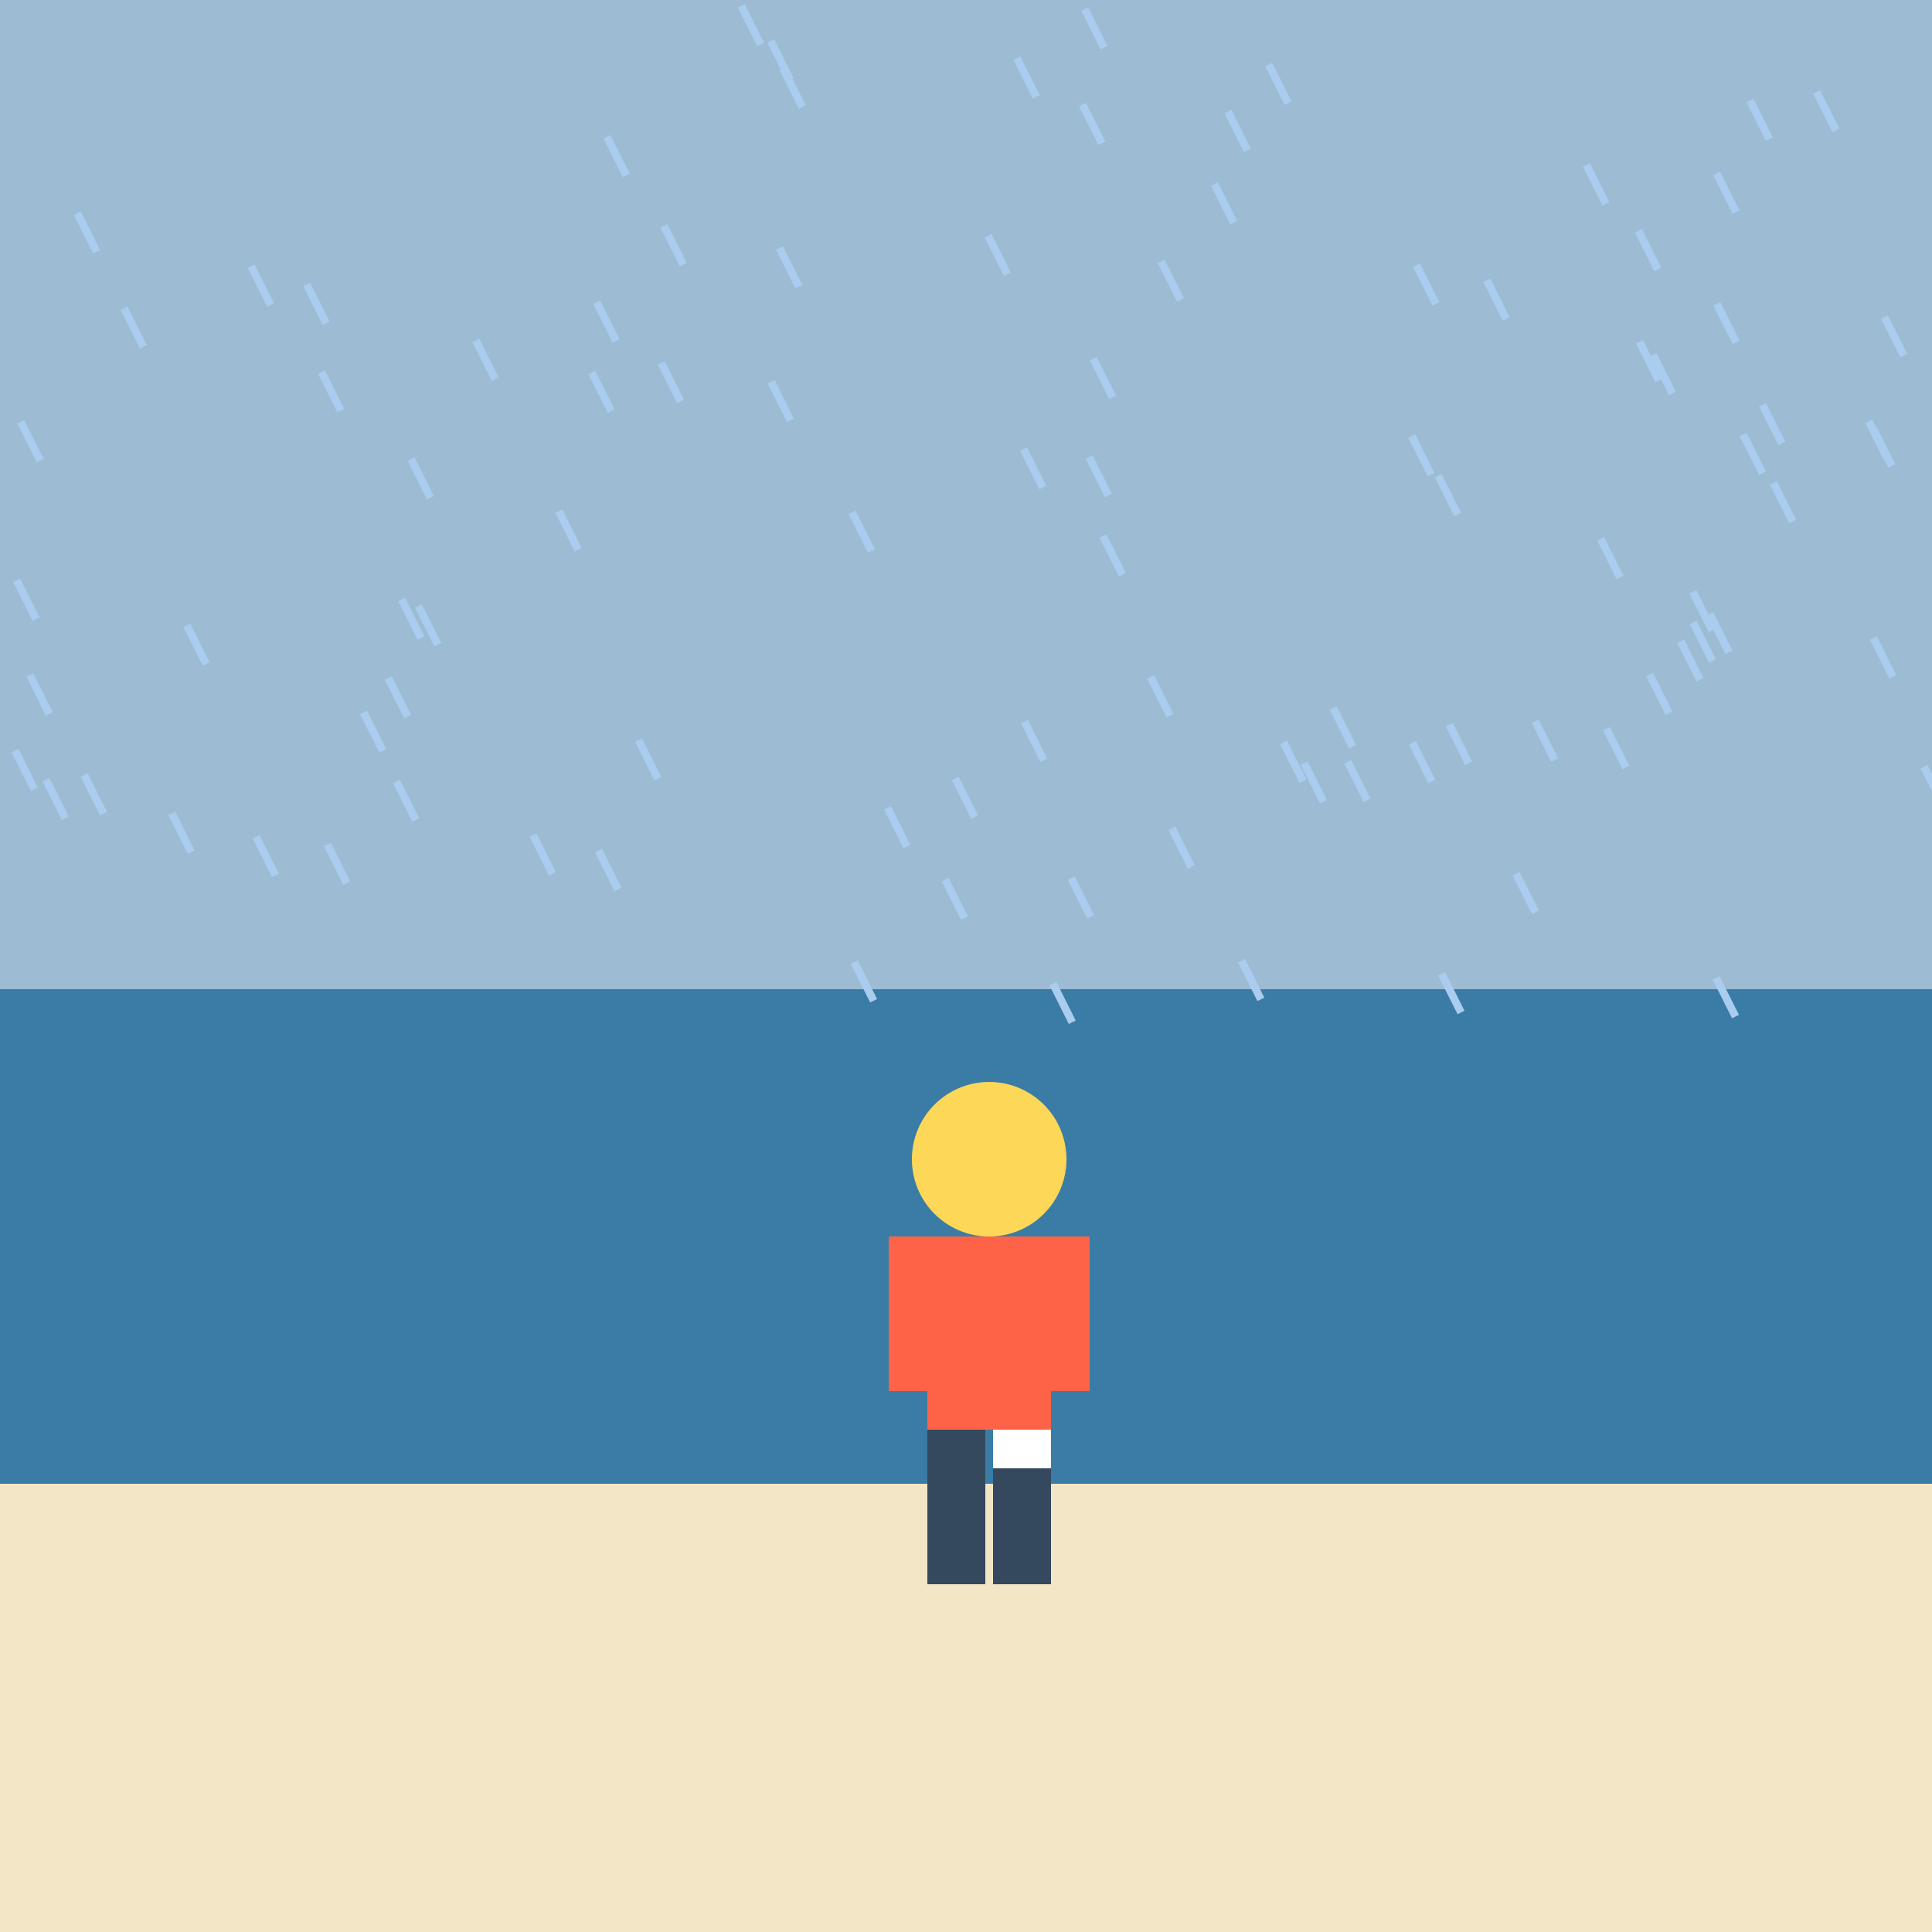 <!--

Generated by DrawGPT.
Free, open source, AI generated images in SVG, PNG, and HTML Canvas format.
https://drawgpt.ai

Created: 2024-01-28T09:29:08.748Z
Link: https://drawgpt.ai/prompt/158319/

-->
<svg xmlns="http://www.w3.org/2000/svg" xmlns:xlink="http://www.w3.org/1999/xlink" width="500" height="500"><rect width="100%" height="100%" fill="#333333" stroke="none"/><defs/><g><rect fill="#9dbcd4" stroke="none" x="0" y="0" width="512" height="256"/><rect fill="#3a7ca5" stroke="none" x="0" y="256" width="512" height="128"/><rect fill="#f2e6c6" stroke="none" x="0" y="384" width="512" height="128"/><path fill="none" stroke="#aaccee" paint-order="fill stroke markers" d=" M 373.107 252.032 L 378.107 262.032" stroke-miterlimit="10" stroke-width="2" stroke-dasharray=""/><path fill="none" stroke="#aaccee" paint-order="fill stroke markers" d=" M 137.954 216.16 L 142.954 226.16" stroke-miterlimit="10" stroke-width="2" stroke-dasharray=""/><path fill="none" stroke="#aaccee" paint-order="fill stroke markers" d=" M 100.484 175.453 L 105.484 185.453" stroke-miterlimit="10" stroke-width="2" stroke-dasharray=""/><path fill="none" stroke="#aaccee" paint-order="fill stroke markers" d=" M 94.062 184.352 L 99.062 194.352" stroke-miterlimit="10" stroke-width="2" stroke-dasharray=""/><path fill="none" stroke="#aaccee" paint-order="fill stroke markers" d=" M 483.636 109.023 L 488.636 119.023" stroke-miterlimit="10" stroke-width="2" stroke-dasharray=""/><path fill="none" stroke="#aaccee" paint-order="fill stroke markers" d=" M 348.775 197.113 L 353.775 207.113" stroke-miterlimit="10" stroke-width="2" stroke-dasharray=""/><path fill="none" stroke="#aaccee" paint-order="fill stroke markers" d=" M 144.626 132.279 L 149.626 142.279" stroke-miterlimit="10" stroke-width="2" stroke-dasharray=""/><path fill="none" stroke="#aaccee" paint-order="fill stroke markers" d=" M 221.092 248.996 L 226.092 258.996" stroke-miterlimit="10" stroke-width="2" stroke-dasharray=""/><path fill="none" stroke="#aaccee" paint-order="fill stroke markers" d=" M 191.839 1.506 L 196.839 11.506" stroke-miterlimit="10" stroke-width="2" stroke-dasharray=""/><path fill="none" stroke="#aaccee" paint-order="fill stroke markers" d=" M 106.379 118.805 L 111.379 128.805" stroke-miterlimit="10" stroke-width="2" stroke-dasharray=""/><path fill="none" stroke="#aaccee" paint-order="fill stroke markers" d=" M 229.691 209.064 L 234.691 219.064" stroke-miterlimit="10" stroke-width="2" stroke-dasharray=""/><path fill="none" stroke="#aaccee" paint-order="fill stroke markers" d=" M 108.281 156.844 L 113.281 166.844" stroke-miterlimit="10" stroke-width="2" stroke-dasharray=""/><path fill="none" stroke="#aaccee" paint-order="fill stroke markers" d=" M 484.839 165.108 L 489.839 175.108" stroke-miterlimit="10" stroke-width="2" stroke-dasharray=""/><path fill="none" stroke="#aaccee" paint-order="fill stroke markers" d=" M 511.931 126.148 L 516.931 136.148" stroke-miterlimit="10" stroke-width="2" stroke-dasharray=""/><path fill="none" stroke="#aaccee" paint-order="fill stroke markers" d=" M 21.794 200.569 L 26.794 210.569" stroke-miterlimit="10" stroke-width="2" stroke-dasharray=""/><path fill="none" stroke="#aaccee" paint-order="fill stroke markers" d=" M 384.798 72.547 L 389.798 82.547" stroke-miterlimit="10" stroke-width="2" stroke-dasharray=""/><path fill="none" stroke="#aaccee" paint-order="fill stroke markers" d=" M 5.381 109.195 L 10.381 119.195" stroke-miterlimit="10" stroke-width="2" stroke-dasharray=""/><path fill="none" stroke="#aaccee" paint-order="fill stroke markers" d=" M 314.271 47.587 L 319.271 57.587" stroke-miterlimit="10" stroke-width="2" stroke-dasharray=""/><path fill="none" stroke="#aaccee" paint-order="fill stroke markers" d=" M 442.453 158.836 L 447.453 168.836" stroke-miterlimit="10" stroke-width="2" stroke-dasharray=""/><path fill="none" stroke="#aaccee" paint-order="fill stroke markers" d=" M 303.291 214.35 L 308.291 224.35" stroke-miterlimit="10" stroke-width="2" stroke-dasharray=""/><path fill="none" stroke="#aaccee" paint-order="fill stroke markers" d=" M 452.9 26.033 L 457.9 36.033" stroke-miterlimit="10" stroke-width="2" stroke-dasharray=""/><path fill="none" stroke="#aaccee" paint-order="fill stroke markers" d=" M 470.133 23.773 L 475.133 33.773" stroke-miterlimit="10" stroke-width="2" stroke-dasharray=""/><path fill="none" stroke="#aaccee" paint-order="fill stroke markers" d=" M 458.948 124.994 L 463.948 134.994" stroke-miterlimit="10" stroke-width="2" stroke-dasharray=""/><path fill="none" stroke="#aaccee" paint-order="fill stroke markers" d=" M 157.083 35.398 L 162.083 45.398" stroke-miterlimit="10" stroke-width="2" stroke-dasharray=""/><path fill="none" stroke="#aaccee" paint-order="fill stroke markers" d=" M 392.361 226.114 L 397.361 236.114" stroke-miterlimit="10" stroke-width="2" stroke-dasharray=""/><path fill="none" stroke="#aaccee" paint-order="fill stroke markers" d=" M 281.862 118.244 L 286.862 128.244" stroke-miterlimit="10" stroke-width="2" stroke-dasharray=""/><path fill="none" stroke="#aaccee" paint-order="fill stroke markers" d=" M 414.261 139.466 L 419.261 149.466" stroke-miterlimit="10" stroke-width="2" stroke-dasharray=""/><path fill="none" stroke="#aaccee" paint-order="fill stroke markers" d=" M 199.569 98.78 L 204.569 108.78" stroke-miterlimit="10" stroke-width="2" stroke-dasharray=""/><path fill="none" stroke="#aaccee" paint-order="fill stroke markers" d=" M 165.263 191.523 L 170.263 201.523" stroke-miterlimit="10" stroke-width="2" stroke-dasharray=""/><path fill="none" stroke="#aaccee" paint-order="fill stroke markers" d=" M 332.181 192.141 L 337.181 202.141" stroke-miterlimit="10" stroke-width="2" stroke-dasharray=""/><path fill="none" stroke="#aaccee" paint-order="fill stroke markers" d=" M 415.778 188.61 L 420.778 198.61" stroke-miterlimit="10" stroke-width="2" stroke-dasharray=""/><path fill="none" stroke="#aaccee" paint-order="fill stroke markers" d=" M 410.576 42.716 L 415.576 52.716" stroke-miterlimit="10" stroke-width="2" stroke-dasharray=""/><path fill="none" stroke="#aaccee" paint-order="fill stroke markers" d=" M 280.734 2.356 L 285.734 12.356" stroke-miterlimit="10" stroke-width="2" stroke-dasharray=""/><path fill="none" stroke="#aaccee" paint-order="fill stroke markers" d=" M 79.388 73.62 L 84.388 83.62" stroke-miterlimit="10" stroke-width="2" stroke-dasharray=""/><path fill="none" stroke="#aaccee" paint-order="fill stroke markers" d=" M 171.818 58.492 L 176.818 68.492" stroke-miterlimit="10" stroke-width="2" stroke-dasharray=""/><path fill="none" stroke="#aaccee" paint-order="fill stroke markers" d=" M 66.281 216.571 L 71.281 226.571" stroke-miterlimit="10" stroke-width="2" stroke-dasharray=""/><path fill="none" stroke="#aaccee" paint-order="fill stroke markers" d=" M 280.146 27.059 L 285.146 37.059" stroke-miterlimit="10" stroke-width="2" stroke-dasharray=""/><path fill="none" stroke="#aaccee" paint-order="fill stroke markers" d=" M 272.496 254.561 L 277.496 264.561" stroke-miterlimit="10" stroke-width="2" stroke-dasharray=""/><path fill="none" stroke="#aaccee" paint-order="fill stroke markers" d=" M 201.72 64.177 L 206.72 74.177" stroke-miterlimit="10" stroke-width="2" stroke-dasharray=""/><path fill="none" stroke="#aaccee" paint-order="fill stroke markers" d=" M 48.359 161.849 L 53.359 171.849" stroke-miterlimit="10" stroke-width="2" stroke-dasharray=""/><path fill="none" stroke="#aaccee" paint-order="fill stroke markers" d=" M 365.347 112.835 L 370.347 122.835" stroke-miterlimit="10" stroke-width="2" stroke-dasharray=""/><path fill="none" stroke="#aaccee" paint-order="fill stroke markers" d=" M 154.91 220.165 L 159.91 230.165" stroke-miterlimit="10" stroke-width="2" stroke-dasharray=""/><path fill="none" stroke="#aaccee" paint-order="fill stroke markers" d=" M 438.096 153.139 L 443.096 163.139" stroke-miterlimit="10" stroke-width="2" stroke-dasharray=""/><path fill="none" stroke="#aaccee" paint-order="fill stroke markers" d=" M 102.606 202.217 L 107.606 212.217" stroke-miterlimit="10" stroke-width="2" stroke-dasharray=""/><path fill="none" stroke="#aaccee" paint-order="fill stroke markers" d=" M 297.775 175.184 L 302.775 185.184" stroke-miterlimit="10" stroke-width="2" stroke-dasharray=""/><path fill="none" stroke="#aaccee" paint-order="fill stroke markers" d=" M 444.305 78.609 L 449.305 88.609" stroke-miterlimit="10" stroke-width="2" stroke-dasharray=""/><path fill="none" stroke="#aaccee" paint-order="fill stroke markers" d=" M 247.228 201.451 L 252.228 211.451" stroke-miterlimit="10" stroke-width="2" stroke-dasharray=""/><path fill="none" stroke="#aaccee" paint-order="fill stroke markers" d=" M 300.498 67.619 L 305.498 77.619" stroke-miterlimit="10" stroke-width="2" stroke-dasharray=""/><path fill="none" stroke="#aaccee" paint-order="fill stroke markers" d=" M 123.148 88.115 L 128.148 98.115" stroke-miterlimit="10" stroke-width="2" stroke-dasharray=""/><path fill="none" stroke="#aaccee" paint-order="fill stroke markers" d=" M 506.451 55.376 L 511.451 65.376" stroke-miterlimit="10" stroke-width="2" stroke-dasharray=""/><path fill="none" stroke="#aaccee" paint-order="fill stroke markers" d=" M 497.937 198.436 L 502.937 208.436" stroke-miterlimit="10" stroke-width="2" stroke-dasharray=""/><path fill="none" stroke="#aaccee" paint-order="fill stroke markers" d=" M 4.331 150.216 L 9.331 160.216" stroke-miterlimit="10" stroke-width="2" stroke-dasharray=""/><path fill="none" stroke="#aaccee" paint-order="fill stroke markers" d=" M 317.803 28.891 L 322.803 38.891" stroke-miterlimit="10" stroke-width="2" stroke-dasharray=""/><path fill="none" stroke="#aaccee" paint-order="fill stroke markers" d=" M 456.132 104.758 L 461.132 114.758" stroke-miterlimit="10" stroke-width="2" stroke-dasharray=""/><path fill="none" stroke="#aaccee" paint-order="fill stroke markers" d=" M 487.692 82.033 L 492.692 92.033" stroke-miterlimit="10" stroke-width="2" stroke-dasharray=""/><path fill="none" stroke="#aaccee" paint-order="fill stroke markers" d=" M 220.517 132.605 L 225.517 142.605" stroke-miterlimit="10" stroke-width="2" stroke-dasharray=""/><path fill="none" stroke="#aaccee" paint-order="fill stroke markers" d=" M 20.029 55.182 L 25.029 65.182" stroke-miterlimit="10" stroke-width="2" stroke-dasharray=""/><path fill="none" stroke="#aaccee" paint-order="fill stroke markers" d=" M 265.125 186.75 L 270.125 196.75" stroke-miterlimit="10" stroke-width="2" stroke-dasharray=""/><path fill="none" stroke="#aaccee" paint-order="fill stroke markers" d=" M 154.424 78.239 L 159.424 88.239" stroke-miterlimit="10" stroke-width="2" stroke-dasharray=""/><path fill="none" stroke="#aaccee" paint-order="fill stroke markers" d=" M 285.451 138.731 L 290.451 148.731" stroke-miterlimit="10" stroke-width="2" stroke-dasharray=""/><path fill="none" stroke="#aaccee" paint-order="fill stroke markers" d=" M 397.329 186.681 L 402.329 196.681" stroke-miterlimit="10" stroke-width="2" stroke-dasharray=""/><path fill="none" stroke="#aaccee" paint-order="fill stroke markers" d=" M 321.312 248.633 L 326.312 258.633" stroke-miterlimit="10" stroke-width="2" stroke-dasharray=""/><path fill="none" stroke="#aaccee" paint-order="fill stroke markers" d=" M 444.14 253.088 L 449.14 263.088" stroke-miterlimit="10" stroke-width="2" stroke-dasharray=""/><path fill="none" stroke="#aaccee" paint-order="fill stroke markers" d=" M 264.89 116.185 L 269.89 126.185" stroke-miterlimit="10" stroke-width="2" stroke-dasharray=""/><path fill="none" stroke="#aaccee" paint-order="fill stroke markers" d=" M 244.607 227.63 L 249.607 237.63" stroke-miterlimit="10" stroke-width="2" stroke-dasharray=""/><path fill="none" stroke="#aaccee" paint-order="fill stroke markers" d=" M 11.901 201.764 L 16.901 211.764" stroke-miterlimit="10" stroke-width="2" stroke-dasharray=""/><path fill="none" stroke="#aaccee" paint-order="fill stroke markers" d=" M 32.081 79.759 L 37.081 89.759" stroke-miterlimit="10" stroke-width="2" stroke-dasharray=""/><path fill="none" stroke="#aaccee" paint-order="fill stroke markers" d=" M 65.025 68.909 L 70.025 78.909" stroke-miterlimit="10" stroke-width="2" stroke-dasharray=""/><path fill="none" stroke="#aaccee" paint-order="fill stroke markers" d=" M 434.955 165.934 L 439.955 175.934" stroke-miterlimit="10" stroke-width="2" stroke-dasharray=""/><path fill="none" stroke="#aaccee" paint-order="fill stroke markers" d=" M 3.867 194.242 L 8.867 204.242" stroke-miterlimit="10" stroke-width="2" stroke-dasharray=""/><path fill="none" stroke="#aaccee" paint-order="fill stroke markers" d=" M 375.095 187.572 L 380.095 197.572" stroke-miterlimit="10" stroke-width="2" stroke-dasharray=""/><path fill="none" stroke="#aaccee" paint-order="fill stroke markers" d=" M 506.246 183.963 L 511.246 193.963" stroke-miterlimit="10" stroke-width="2" stroke-dasharray=""/><path fill="none" stroke="#aaccee" paint-order="fill stroke markers" d=" M 199.484 10.617 L 204.484 20.617" stroke-miterlimit="10" stroke-width="2" stroke-dasharray=""/><path fill="none" stroke="#aaccee" paint-order="fill stroke markers" d=" M 337.511 197.492 L 342.511 207.492" stroke-miterlimit="10" stroke-width="2" stroke-dasharray=""/><path fill="none" stroke="#aaccee" paint-order="fill stroke markers" d=" M 202.638 17.68 L 207.638 27.68" stroke-miterlimit="10" stroke-width="2" stroke-dasharray=""/><path fill="none" stroke="#aaccee" paint-order="fill stroke markers" d=" M 277.234 227.246 L 282.234 237.246" stroke-miterlimit="10" stroke-width="2" stroke-dasharray=""/><path fill="none" stroke="#aaccee" paint-order="fill stroke markers" d=" M 424.317 88.469 L 429.317 98.469" stroke-miterlimit="10" stroke-width="2" stroke-dasharray=""/><path fill="none" stroke="#aaccee" paint-order="fill stroke markers" d=" M 451.136 112.477 L 456.136 122.477" stroke-miterlimit="10" stroke-width="2" stroke-dasharray=""/><path fill="none" stroke="#aaccee" paint-order="fill stroke markers" d=" M 103.938 155.15 L 108.938 165.15" stroke-miterlimit="10" stroke-width="2" stroke-dasharray=""/><path fill="none" stroke="#aaccee" paint-order="fill stroke markers" d=" M 510.005 224.545 L 515.005 234.545" stroke-miterlimit="10" stroke-width="2" stroke-dasharray=""/><path fill="none" stroke="#aaccee" paint-order="fill stroke markers" d=" M 255.734 61.016 L 260.734 71.016" stroke-miterlimit="10" stroke-width="2" stroke-dasharray=""/><path fill="none" stroke="#aaccee" paint-order="fill stroke markers" d=" M 263.178 15.088 L 268.178 25.088" stroke-miterlimit="10" stroke-width="2" stroke-dasharray=""/><path fill="none" stroke="#aaccee" paint-order="fill stroke markers" d=" M 426.923 174.569 L 431.923 184.569" stroke-miterlimit="10" stroke-width="2" stroke-dasharray=""/><path fill="none" stroke="#aaccee" paint-order="fill stroke markers" d=" M 345.038 183.255 L 350.038 193.255" stroke-miterlimit="10" stroke-width="2" stroke-dasharray=""/><path fill="none" stroke="#aaccee" paint-order="fill stroke markers" d=" M 484.583 110.574 L 489.583 120.574" stroke-miterlimit="10" stroke-width="2" stroke-dasharray=""/><path fill="none" stroke="#aaccee" paint-order="fill stroke markers" d=" M 171.123 93.934 L 176.123 103.934" stroke-miterlimit="10" stroke-width="2" stroke-dasharray=""/><path fill="none" stroke="#aaccee" paint-order="fill stroke markers" d=" M 153.176 96.415 L 158.176 106.415" stroke-miterlimit="10" stroke-width="2" stroke-dasharray=""/><path fill="none" stroke="#aaccee" paint-order="fill stroke markers" d=" M 372.238 123.129 L 377.238 133.129" stroke-miterlimit="10" stroke-width="2" stroke-dasharray=""/><path fill="none" stroke="#aaccee" paint-order="fill stroke markers" d=" M 427.804 91.844 L 432.804 101.844" stroke-miterlimit="10" stroke-width="2" stroke-dasharray=""/><path fill="none" stroke="#aaccee" paint-order="fill stroke markers" d=" M 328.347 16.701 L 333.347 26.701" stroke-miterlimit="10" stroke-width="2" stroke-dasharray=""/><path fill="none" stroke="#aaccee" paint-order="fill stroke markers" d=" M 424.028 59.731 L 429.028 69.731" stroke-miterlimit="10" stroke-width="2" stroke-dasharray=""/><path fill="none" stroke="#aaccee" paint-order="fill stroke markers" d=" M 44.475 210.516 L 49.475 220.516" stroke-miterlimit="10" stroke-width="2" stroke-dasharray=""/><path fill="none" stroke="#aaccee" paint-order="fill stroke markers" d=" M 7.738 174.713 L 12.738 184.713" stroke-miterlimit="10" stroke-width="2" stroke-dasharray=""/><path fill="none" stroke="#aaccee" paint-order="fill stroke markers" d=" M 282.92 92.82 L 287.92 102.82" stroke-miterlimit="10" stroke-width="2" stroke-dasharray=""/><path fill="none" stroke="#aaccee" paint-order="fill stroke markers" d=" M 366.601 68.644 L 371.601 78.644" stroke-miterlimit="10" stroke-width="2" stroke-dasharray=""/><path fill="none" stroke="#aaccee" paint-order="fill stroke markers" d=" M 365.53 192.25 L 370.53 202.25" stroke-miterlimit="10" stroke-width="2" stroke-dasharray=""/><path fill="none" stroke="#aaccee" paint-order="fill stroke markers" d=" M 83.187 96.283 L 88.187 106.283" stroke-miterlimit="10" stroke-width="2" stroke-dasharray=""/><path fill="none" stroke="#aaccee" paint-order="fill stroke markers" d=" M 84.749 218.584 L 89.749 228.584" stroke-miterlimit="10" stroke-width="2" stroke-dasharray=""/><path fill="none" stroke="#aaccee" paint-order="fill stroke markers" d=" M 438.184 161.109 L 443.184 171.109" stroke-miterlimit="10" stroke-width="2" stroke-dasharray=""/><path fill="none" stroke="#aaccee" paint-order="fill stroke markers" d=" M 444.273 44.875 L 449.273 54.875" stroke-miterlimit="10" stroke-width="2" stroke-dasharray=""/><path fill="#fdd757" stroke="none" paint-order="stroke fill markers" d=" M 276 300 A 20 20 0 1 0 276 300.02"/><rect fill="#ff6347" stroke="none" x="240" y="320" width="32" height="50"/><rect fill="#ff6347" stroke="none" x="230" y="320" width="10" height="40"/><rect fill="#ff6347" stroke="none" x="272" y="320" width="10" height="40"/><rect fill="#34495e" stroke="none" x="240" y="370" width="15" height="40"/><rect fill="#34495e" stroke="none" x="257" y="370" width="15" height="40"/><rect fill="#FFFFFF" stroke="none" x="257" y="370" width="15" height="10"/><rect fill="#34495e" stroke="none" x="257" y="380" width="15" height="30"/></g></svg>
